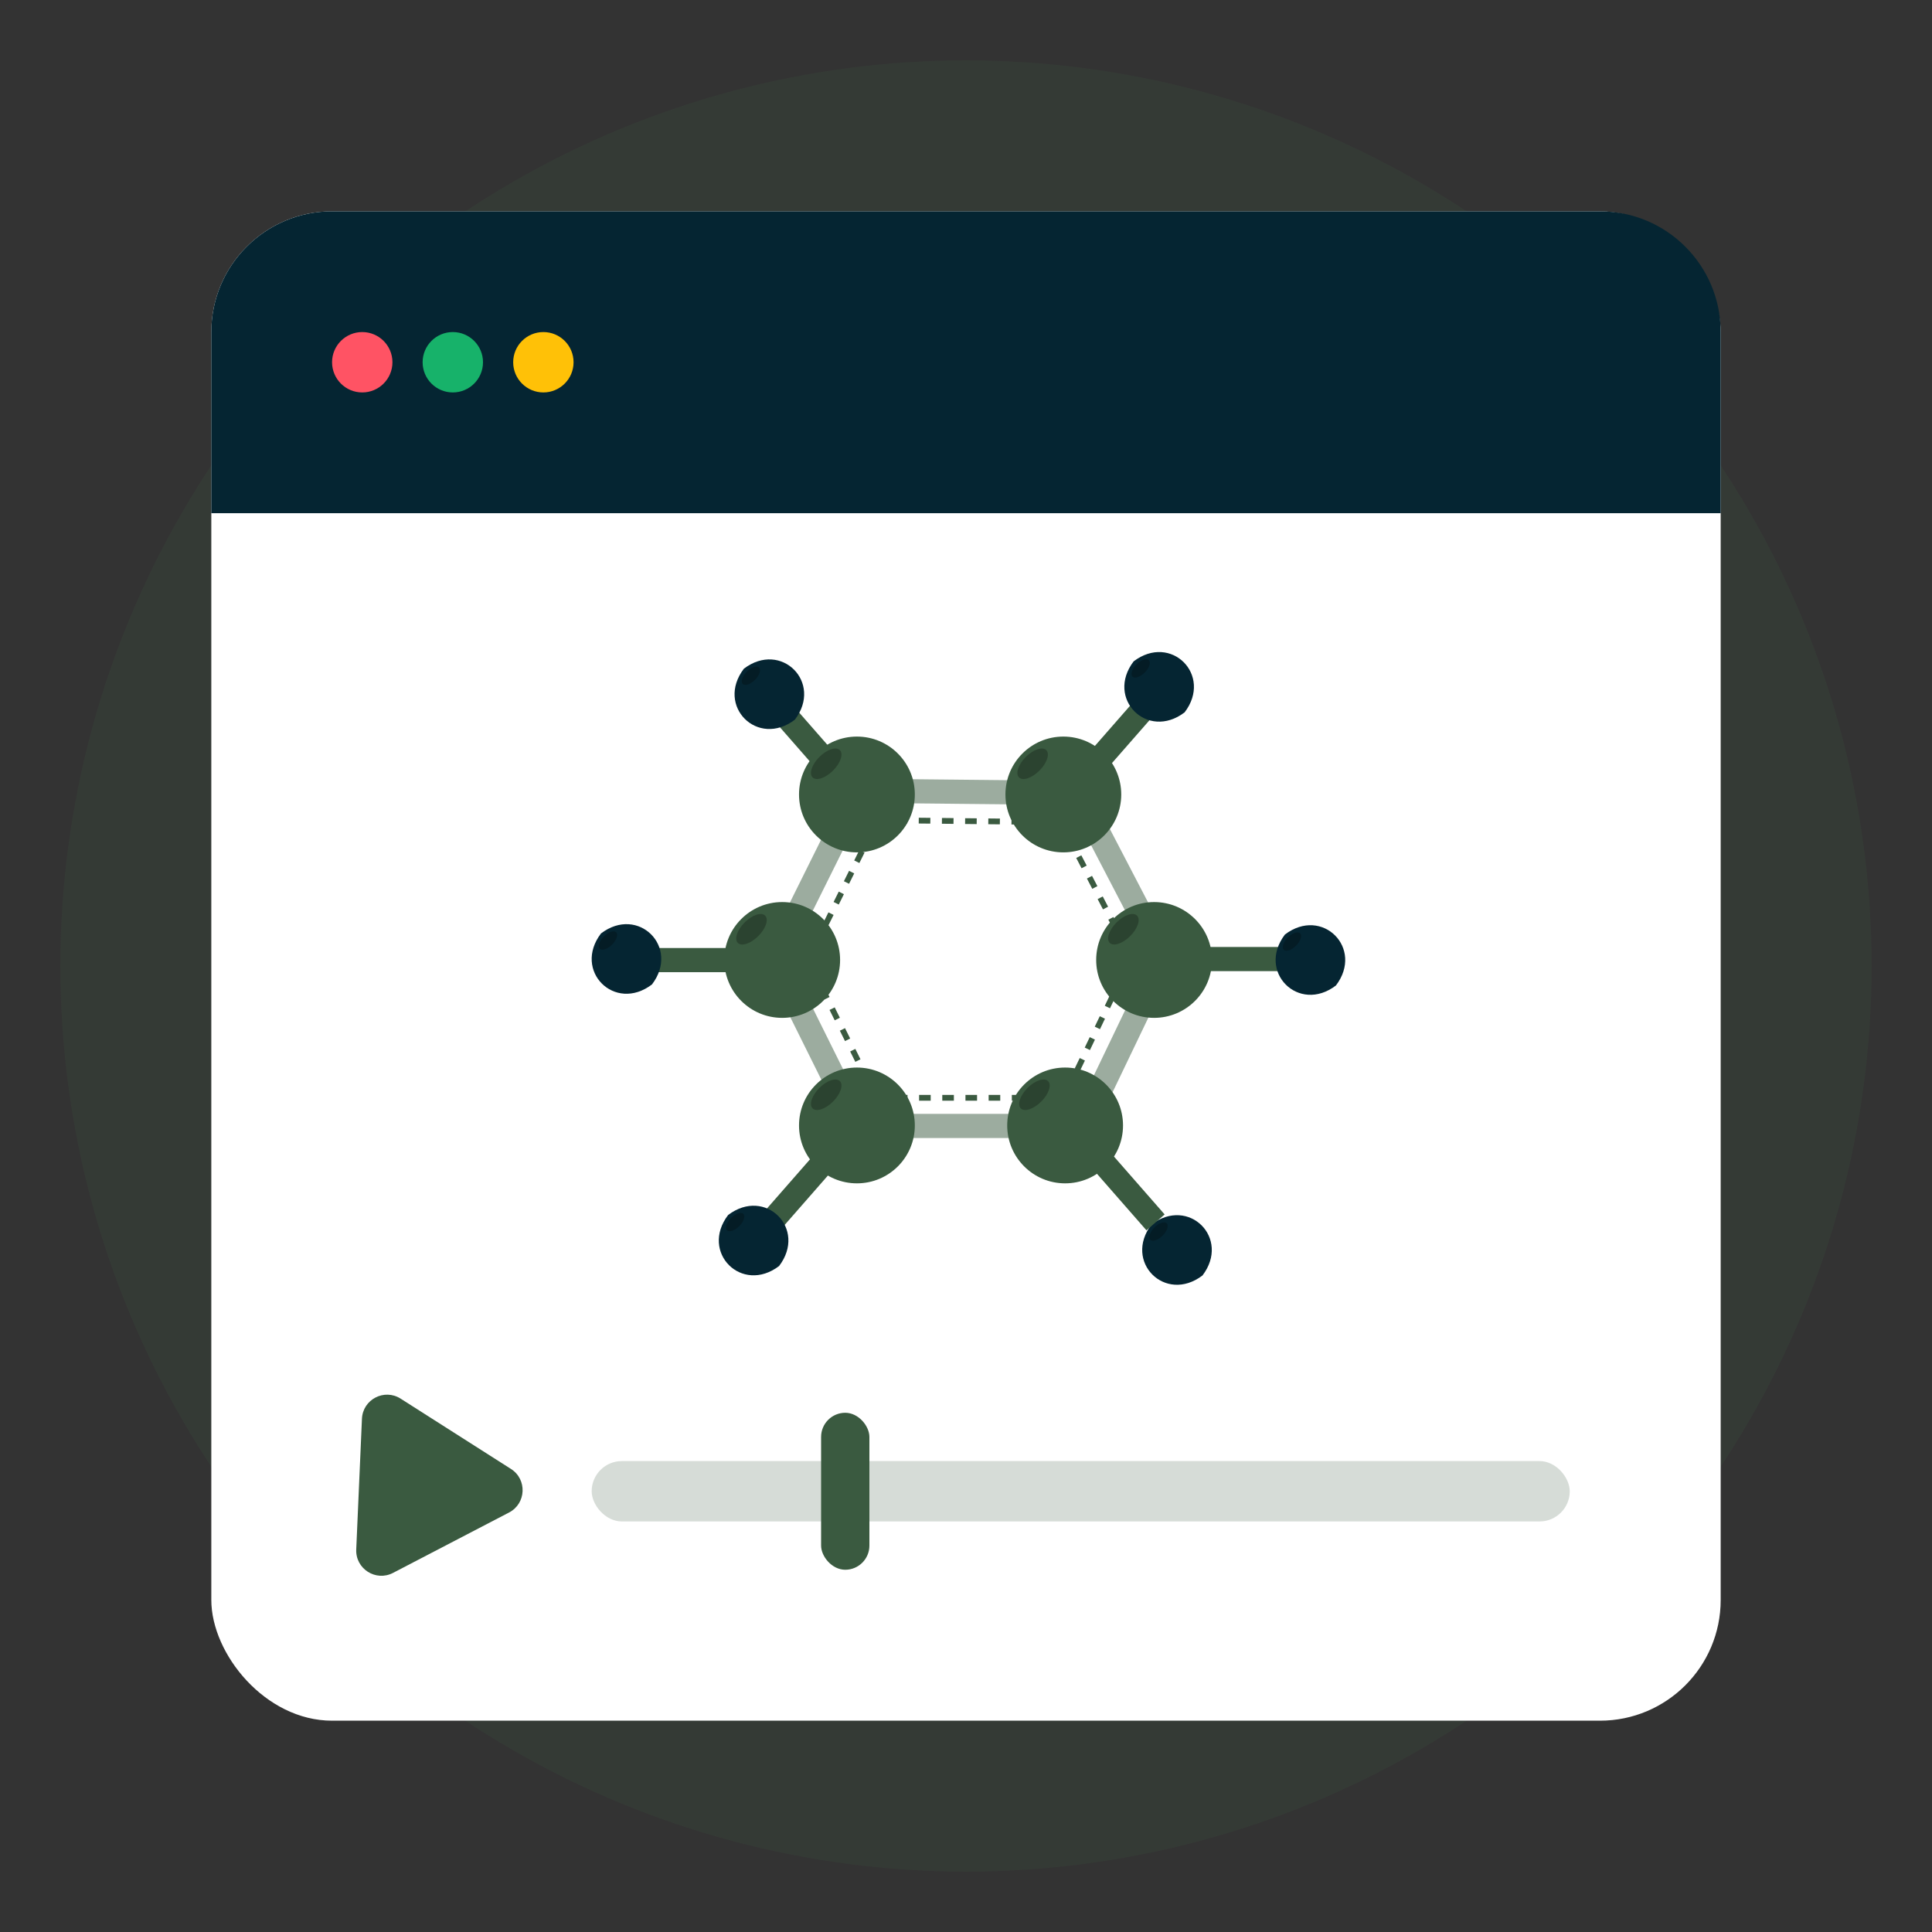 <svg xmlns="http://www.w3.org/2000/svg" width="160" height="160" viewBox="0 0 160 160" fill="none"><rect x="0" y="0" width="160" height="160" fill="#333333" stroke="none"/><circle cx="80" cy="80" r="75" fill="#3A5A40" fill-opacity="0.21"></circle><rect x="17.5" y="17.5" width="125" height="125" rx="10" fill="white"></rect><path d="M17.5 27.5C17.5 21.977 21.977 17.5 27.5 17.5H132.5C138.023 17.5 142.5 21.977 142.5 27.5V42.5H17.5V27.5Z" fill="#052532"></path><path d="M29.975 117.497C30.045 115.893 31.824 114.967 33.178 115.829L42.315 121.651C43.669 122.513 43.582 124.517 42.158 125.259L32.548 130.261C31.124 131.002 29.432 129.924 29.502 128.321L29.975 117.497Z" fill="#3A5A40"></path><rect x="49" y="121" width="81" height="5" rx="2.5" fill="#3A5A40" fill-opacity="0.21"></rect><rect x="68" y="117" width="4" height="13" rx="2" fill="#3A5A40"></rect><circle cx="30" cy="30" r="2.5" fill="#FF5364"></circle><circle cx="37.5" cy="30" r="2.5" fill="#17B26A"></circle><circle cx="45" cy="30" r="2.5" fill="#FFC107"></circle><path d="M95.362 101.406C93.013 104.491 96.5 107.979 99.585 105.629C101.935 102.544 98.447 99.057 95.362 101.406Z" fill="#052532"></path><g style="mix-blend-mode:screen" opacity="0.25"><path d="M96.285 102.329C96.66 101.954 96.812 101.497 96.625 101.31C96.437 101.122 95.981 101.274 95.606 101.65C95.23 102.025 95.078 102.481 95.266 102.669C95.454 102.856 95.91 102.704 96.285 102.329Z" fill="black"></path></g><path d="M96.147 79.425H106.936" stroke="#3A5A40" stroke-width="2" stroke-miterlimit="10"></path><path d="M52.122 79.511H62.911" stroke="#3A5A40" stroke-width="2" stroke-miterlimit="10"></path><path d="M63.708 57.703L70.814 65.821" stroke="#3A5A40" stroke-width="2" stroke-miterlimit="10"></path><path d="M95.872 57.355L88.766 65.473" stroke="#3A5A40" stroke-width="2" stroke-miterlimit="10"></path><path d="M95.698 101.233L88.592 93.115" stroke="#3A5A40" stroke-width="2" stroke-miterlimit="10"></path><path d="M63.534 101.581L70.64 93.463" stroke="#3A5A40" stroke-width="2" stroke-miterlimit="10"></path><path d="M71.757 65.493L88.635 65.667L89.235 65.674L89.513 66.205L96.125 78.908L96.355 79.352L96.139 79.803L89.962 92.68L89.689 93.247H71.039L70.763 92.693L64.412 79.903L64.191 79.457L64.412 79.013L70.85 66.049L71.13 65.487L71.757 65.493Z" stroke="#3A5A40" stroke-opacity="0.5" stroke-width="2" stroke-miterlimit="10"></path><path d="M72.267 68.725L72.657 67.94L73.534 67.949" stroke="#3A5A40" stroke-width="0.478" stroke-miterlimit="10"></path><path d="M74.167 67.94L86.522 68.068" stroke="#3A5A40" stroke-width="0.478" stroke-miterlimit="10" stroke-dasharray="0.96 0.96"></path><path d="M86.839 68.086L87.715 68.095L88.12 68.872" stroke="#3A5A40" stroke-width="0.478" stroke-miterlimit="10"></path><path d="M88.453 69.24L93.094 78.155" stroke="#3A5A40" stroke-width="0.478" stroke-miterlimit="10" stroke-dasharray="0.96 0.96"></path><path d="M93.21 78.65L93.614 79.427L93.235 80.218" stroke="#3A5A40" stroke-width="0.478" stroke-miterlimit="10"></path><path d="M92.955 80.8L88.622 89.833" stroke="#3A5A40" stroke-width="0.478" stroke-miterlimit="10" stroke-dasharray="0.96 0.96"></path><path d="M88.482 90.124L88.103 90.915H87.227" stroke="#3A5A40" stroke-width="0.478" stroke-miterlimit="10"></path><path d="M86.676 90.915H73.731" stroke="#3A5A40" stroke-width="0.478" stroke-miterlimit="10" stroke-dasharray="0.96 0.96"></path><path d="M73.456 90.915H72.579L72.19 90.13" stroke="#3A5A40" stroke-width="0.478" stroke-miterlimit="10"></path><path d="M71.902 89.551L67.447 80.579" stroke="#3A5A40" stroke-width="0.478" stroke-miterlimit="10" stroke-dasharray="0.96 0.96"></path><path d="M67.303 80.29L66.913 79.505L67.303 78.72" stroke="#3A5A40" stroke-width="0.478" stroke-miterlimit="10"></path><path d="M67.54 78.244L72.149 68.963" stroke="#3A5A40" stroke-width="0.478" stroke-miterlimit="10" stroke-dasharray="0.96 0.96"></path><path d="M70.967 70.59C73.615 70.59 75.762 68.444 75.762 65.795C75.762 63.147 73.615 61 70.967 61C68.319 61 66.172 63.147 66.172 65.795C66.172 68.444 68.319 70.59 70.967 70.59Z" fill="#3A5A40"></path><g style="mix-blend-mode:screen" opacity="0.25"><path d="M68.989 63.817C69.613 63.193 69.866 62.434 69.554 62.122C69.242 61.81 68.483 62.063 67.859 62.687C67.234 63.311 66.981 64.07 67.294 64.382C67.606 64.695 68.365 64.442 68.989 63.817Z" fill="black"></path></g><path d="M88.061 70.59C90.709 70.59 92.856 68.444 92.856 65.795C92.856 63.147 90.709 61 88.061 61C85.412 61 83.266 63.147 83.266 65.795C83.266 68.444 85.412 70.59 88.061 70.59Z" fill="#3A5A40"></path><g style="mix-blend-mode:screen" opacity="0.25"><path d="M86.083 63.817C86.707 63.193 86.96 62.434 86.648 62.122C86.336 61.81 85.577 62.063 84.953 62.687C84.329 63.311 84.076 64.07 84.388 64.382C84.7 64.695 85.459 64.442 86.083 63.817Z" fill="black"></path></g><path d="M95.576 84.295C98.225 84.295 100.372 82.148 100.372 79.5C100.372 76.852 98.225 74.705 95.576 74.705C92.928 74.705 90.781 76.852 90.781 79.5C90.781 82.148 92.928 84.295 95.576 84.295Z" fill="#3A5A40"></path><g style="mix-blend-mode:screen" opacity="0.25"><path d="M93.599 77.522C94.223 76.898 94.476 76.139 94.164 75.827C93.852 75.515 93.093 75.768 92.468 76.392C91.844 77.016 91.591 77.775 91.903 78.087C92.215 78.399 92.974 78.146 93.599 77.522Z" fill="black"></path></g><path d="M64.777 84.295C67.426 84.295 69.573 82.148 69.573 79.5C69.573 76.852 67.426 74.705 64.777 74.705C62.129 74.705 59.982 76.852 59.982 79.5C59.982 82.148 62.129 84.295 64.777 84.295Z" fill="#3A5A40"></path><g style="mix-blend-mode:screen" opacity="0.25"><path d="M62.8 77.522C63.424 76.898 63.677 76.139 63.365 75.827C63.053 75.515 62.294 75.768 61.669 76.392C61.045 77.016 60.792 77.775 61.104 78.087C61.416 78.399 62.175 78.146 62.8 77.522Z" fill="black"></path></g><path d="M70.967 98C73.615 98 75.762 95.853 75.762 93.205C75.762 90.557 73.615 88.41 70.967 88.41C68.319 88.41 66.172 90.557 66.172 93.205C66.172 95.853 68.319 98 70.967 98Z" fill="#3A5A40"></path><g style="mix-blend-mode:screen" opacity="0.25"><path d="M68.989 91.227C69.613 90.603 69.866 89.844 69.554 89.532C69.242 89.22 68.483 89.473 67.859 90.097C67.234 90.721 66.981 91.48 67.294 91.792C67.606 92.104 68.365 91.851 68.989 91.227Z" fill="black"></path></g><path d="M88.208 98C90.857 98 93.004 95.853 93.004 93.205C93.004 90.557 90.857 88.41 88.208 88.41C85.56 88.41 83.413 90.557 83.413 93.205C83.413 95.853 85.56 98 88.208 98Z" fill="#3A5A40"></path><g style="mix-blend-mode:screen" opacity="0.25"><path d="M86.231 91.227C86.855 90.603 87.108 89.844 86.796 89.532C86.484 89.22 85.724 89.473 85.1 90.097C84.476 90.721 84.223 91.48 84.535 91.792C84.847 92.104 85.606 91.851 86.231 91.227Z" fill="black"></path></g><path d="M106.412 77.393C104.063 80.478 107.55 83.965 110.635 81.615C112.985 78.53 109.497 75.043 106.412 77.393Z" fill="#052532"></path><g style="mix-blend-mode:screen" opacity="0.25"><path d="M107.335 78.315C107.71 77.94 107.862 77.484 107.674 77.296C107.487 77.109 107.031 77.261 106.655 77.636C106.28 78.011 106.128 78.467 106.316 78.655C106.503 78.842 106.96 78.69 107.335 78.315Z" fill="black"></path></g><path d="M93.883 54.771C91.534 57.856 95.021 61.343 98.106 58.993C100.456 55.908 96.968 52.421 93.883 54.771Z" fill="#052532"></path><g style="mix-blend-mode:screen" opacity="0.25"><path d="M94.806 55.693C95.181 55.318 95.333 54.862 95.146 54.674C94.958 54.487 94.502 54.639 94.127 55.014C93.751 55.389 93.599 55.845 93.787 56.033C93.975 56.221 94.431 56.069 94.806 55.693Z" fill="black"></path></g><path d="M61.604 55.38C59.254 58.465 62.742 61.952 65.826 59.602C68.176 56.517 64.689 53.03 61.604 55.38Z" fill="#052532"></path><g style="mix-blend-mode:screen" opacity="0.25"><path d="M62.526 56.302C62.902 55.927 63.054 55.471 62.866 55.283C62.678 55.096 62.222 55.248 61.847 55.623C61.472 55.998 61.32 56.454 61.507 56.642C61.695 56.83 62.151 56.677 62.526 56.302Z" fill="black"></path></g><path d="M49.771 77.305C47.421 80.391 50.908 83.878 53.993 81.528C56.343 78.443 52.856 74.956 49.771 77.305Z" fill="#052532"></path><g style="mix-blend-mode:screen" opacity="0.25"><path d="M50.693 78.228C51.069 77.853 51.221 77.397 51.033 77.209C50.846 77.021 50.389 77.174 50.014 77.549C49.639 77.924 49.487 78.38 49.674 78.568C49.862 78.755 50.318 78.603 50.693 78.228Z" fill="black"></path></g><path d="M60.299 100.623C57.949 103.708 61.436 107.196 64.521 104.846C66.871 101.761 63.384 98.274 60.299 100.623Z" fill="#052532"></path><g style="mix-blend-mode:screen" opacity="0.25"><path d="M61.221 101.546C61.596 101.171 61.748 100.714 61.561 100.527C61.373 100.339 60.917 100.491 60.542 100.867C60.167 101.242 60.015 101.698 60.202 101.886C60.39 102.073 60.846 101.921 61.221 101.546Z" fill="black"></path></g></svg>
